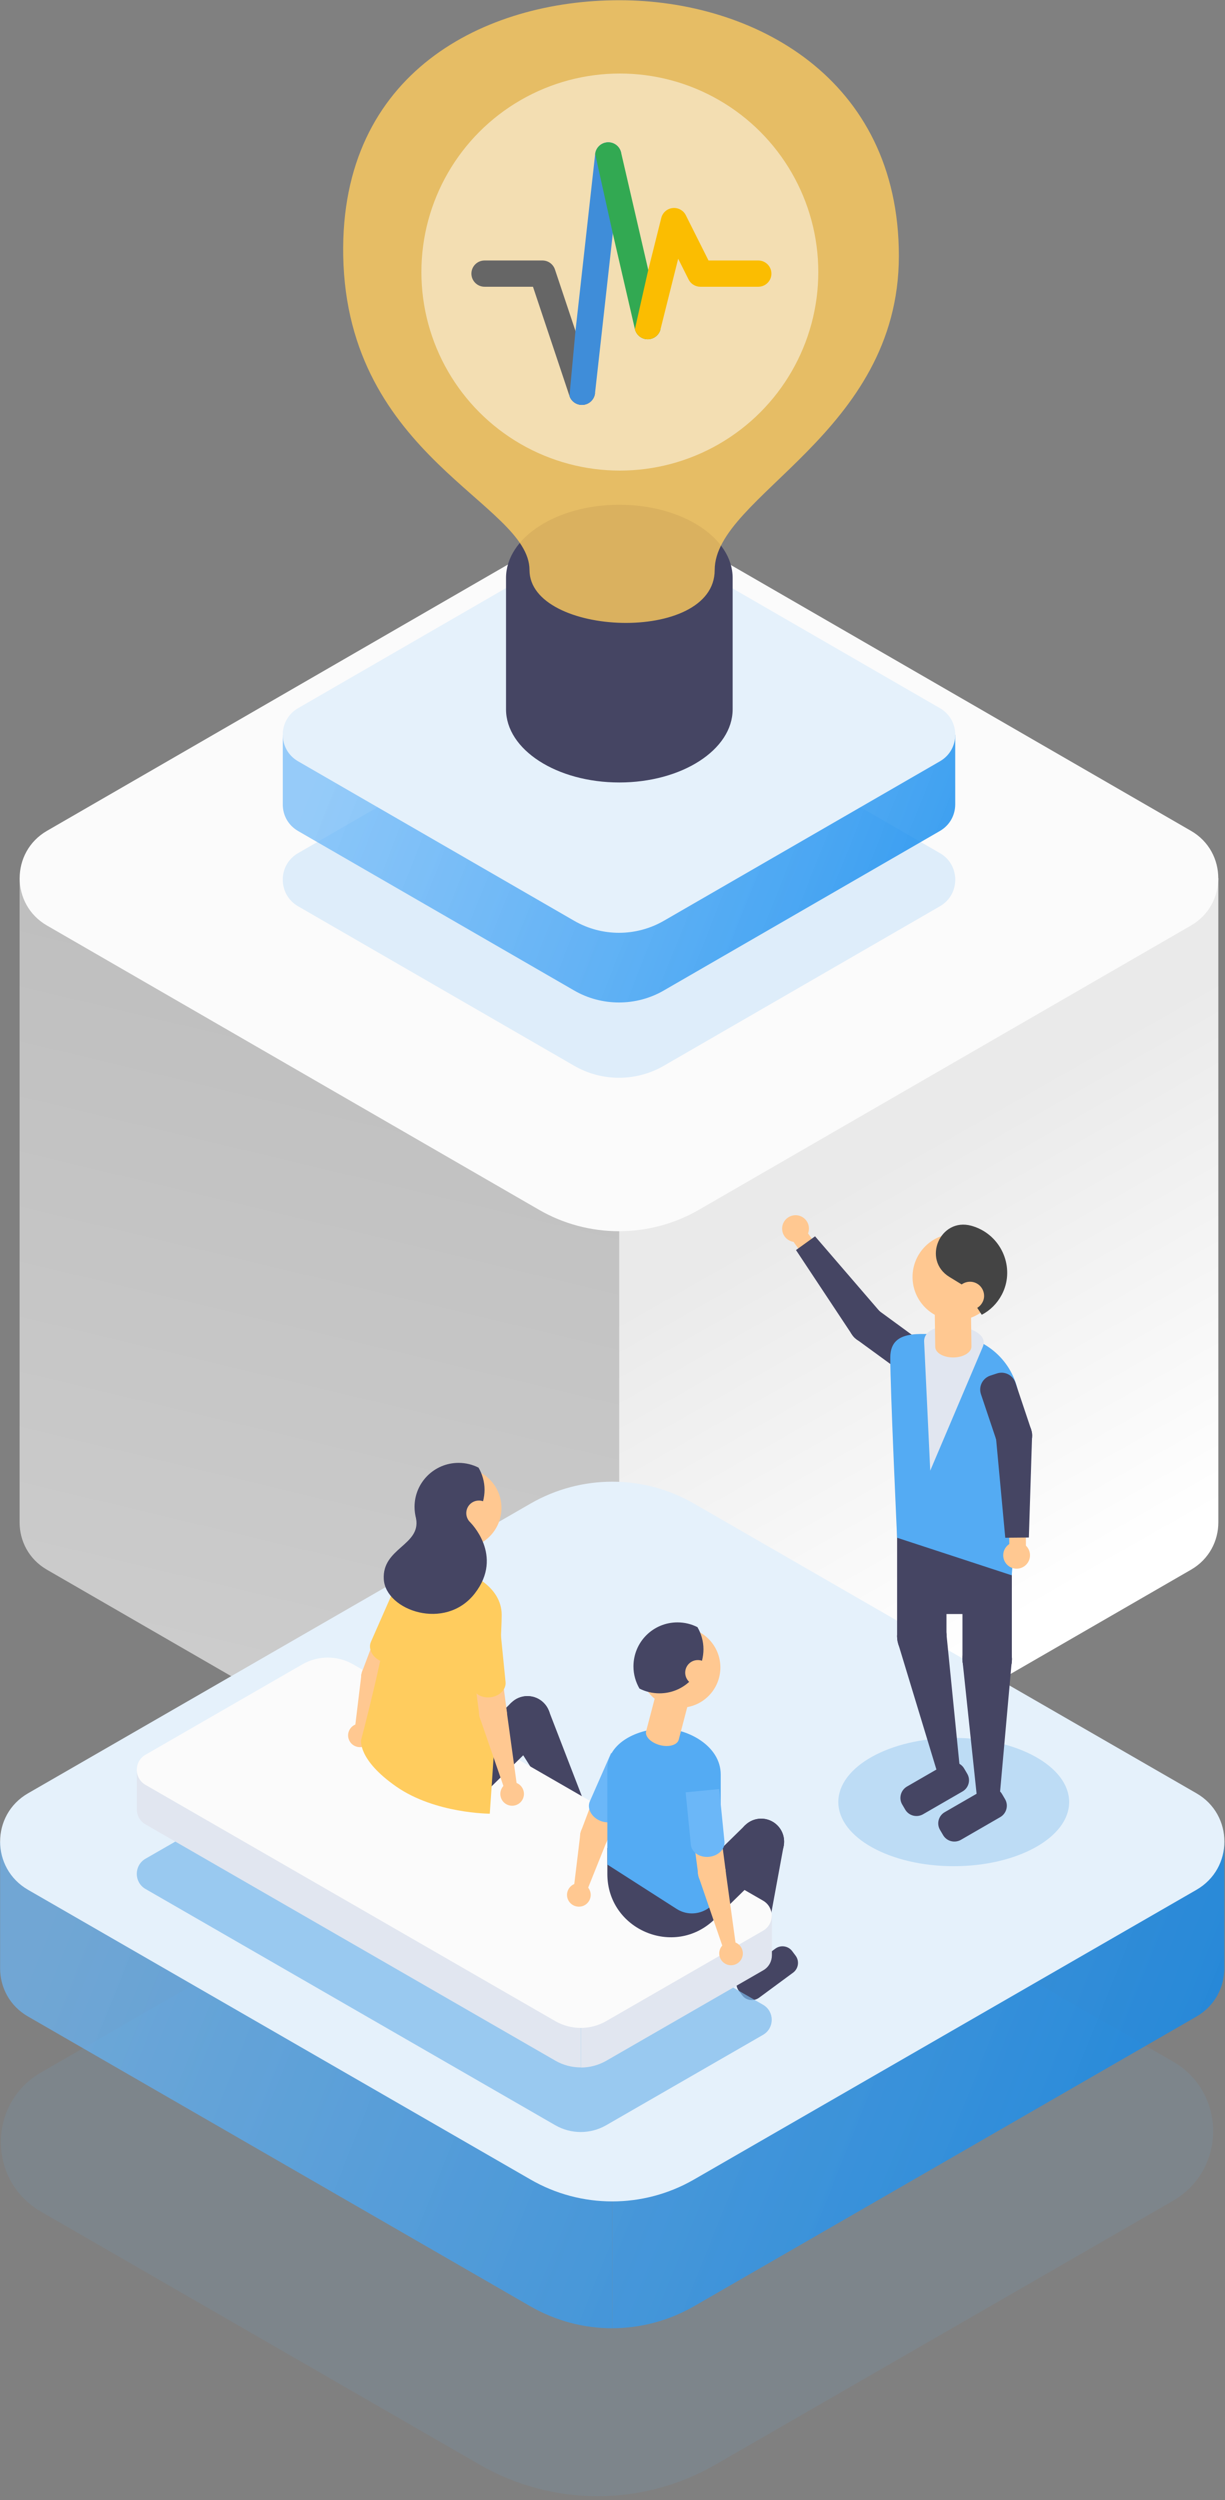 <?xml version="1.0" encoding="UTF-8"?>
<svg width="250px" height="510px" viewBox="0 0 250 510" version="1.1" xmlns="http://www.w3.org/2000/svg" xmlns:xlink="http://www.w3.org/1999/xlink">
    <rect x="0" y="0" width="250" height="510" fill="#808080" stroke="none"/>
    <!-- Generator: Sketch 55.2 (78181) - https://sketchapp.com -->
    <title>adspulse-flow-simple</title>
    <desc>Created with Sketch.</desc>
    <defs>
        <linearGradient x1="42.975%" y1="29.162%" x2="59.111%" y2="77.043%" id="linearGradient-1">
            <stop stop-color="#EAEAEA" offset="0%"></stop>
            <stop stop-color="#FFFFFF" offset="100%"></stop>
        </linearGradient>
        <linearGradient x1="55.255%" y1="12.948%" x2="45.653%" y2="80.681%" id="linearGradient-2">
            <stop stop-color="#EAEAEA" offset="0%"></stop>
            <stop stop-color="#FFFFFF" offset="100%"></stop>
        </linearGradient>
        <linearGradient x1="99.999%" y1="57.923%" x2="0%" y2="42.077%" id="linearGradient-3">
            <stop stop-color="#0B88EE" stop-opacity="0.8" offset="0%"></stop>
            <stop stop-color="#6BB7F8" stop-opacity="0.7" offset="100%"></stop>
        </linearGradient>
        <linearGradient x1="99.999%" y1="57.893%" x2="0%" y2="42.106%" id="linearGradient-4">
            <stop stop-color="#0B88EE" stop-opacity="0.8" offset="0%"></stop>
            <stop stop-color="#6BB7F8" stop-opacity="0.7" offset="100%"></stop>
        </linearGradient>
    </defs>
    <g id="Page-1" stroke="none" stroke-width="1" fill="none" fill-rule="evenodd">
        <g id="elements" transform="translate(-202, -2271)">
            <g id="adspulse-flow-simple" transform="translate(202, 2271)">
                <g id="Group" transform="translate(4, 107)" fill-rule="nonzero">
                    <g transform="translate(0, 0.069)" id="Shape">
                        <g transform="translate(0, 72.064)">
                            <path d="M138.647,199.075 L239.057,141.09 C242.779,138.942 244.64,135.188 244.64,131.434 L244.64,0.016 L122.328,70.648 L122.328,203.45 C127.958,203.45 133.589,202.002 138.647,199.075 Z" fill="url(#linearGradient-1)"></path>
                            <path d="M5.583,141.09 L105.993,199.075 C111.051,201.987 116.681,203.45 122.312,203.45 L122.312,70.648 L-2.27373675e-13,0.016 L-2.27373675e-13,131.434 C-2.27373675e-13,135.188 1.861,138.942 5.583,141.09 Z" fill="url(#linearGradient-2)" opacity="0.6"></path>
                        </g>
                        <path d="M5.583,81.736 L105.993,139.722 C116.093,145.56 128.547,145.56 138.647,139.722 L239.057,81.736 C246.485,77.441 246.485,66.703 239.057,62.424 L138.647,4.438 C128.547,-1.4 116.093,-1.4 105.993,4.438 L5.583,62.424 C-1.845,66.719 -1.845,77.457 5.583,81.736 Z" fill="#FBFBFB"></path>
                    </g>
                    <g transform="translate(53.601, 2.455)">
                        <path d="M3.229,75.421 L59.565,107.953 C65.228,111.23 72.21,111.23 77.888,107.953 L134.225,75.421 C138.392,73.019 138.392,66.989 134.225,64.587 L77.888,32.055 C72.226,28.778 65.244,28.778 59.565,32.055 L3.229,64.587 C-0.938,66.989 -0.938,73.003 3.229,75.421 Z" id="Shape" fill-opacity="0.2" fill="#6BB7F8"></path>
                        <path d="M68.711,95.052 C65.551,95.049 62.392,94.238 59.565,92.602 L3.229,60.069 C1.145,58.86 0.095,56.761 0.111,54.645 L0.111,40.423 L68.719,80.046 L137.342,40.423 L137.342,54.645 C137.342,56.761 136.293,58.86 134.209,60.069 L77.872,92.602 C75.041,94.24 71.876,95.052 68.711,95.052 Z" id="Combined-Shape" fill="url(#linearGradient-3)"></path>
                        <path d="M3.229,45.847 L59.565,78.38 C65.228,81.657 72.21,81.657 77.888,78.38 L134.225,45.847 C138.392,43.445 138.392,37.416 134.225,35.014 L77.888,2.482 C72.226,-0.795 65.244,-0.795 59.565,2.482 L3.229,35.014 C-0.938,37.416 -0.938,43.445 3.229,45.847 Z" id="Shape" fill="#E5F1FB"></path>
                    </g>
                </g>
                <g id="case-study-furniture" transform="translate(0, 161)" fill-rule="nonzero">
                    <g id="base" transform="translate(0, 141.12)">
                        <path d="M8.407,149.083 L97.876,200.661 C112.768,209.254 131.134,209.254 146.026,200.661 L239.362,146.86 C250.317,140.537 250.317,124.741 239.362,118.419 L149.894,66.841 C135.002,58.248 116.635,58.248 101.743,66.841 L8.407,120.642 C-2.571,126.965 -2.571,142.76 8.407,149.083 Z" id="Shape" fill-opacity="0.1" fill="#6BB7F8"></path>
                        <path d="M141.602,168.376 C136.437,171.34 130.694,172.822 124.95,172.845 L124.95,145.586 L249.854,73.58 L249.854,99.427 C249.854,103.249 247.954,107.093 244.156,109.27 L141.602,168.376 Z M5.721,109.247 C1.922,107.07 0.023,103.249 0.023,99.427 L0.023,73.58 L124.927,145.586 L124.927,172.845 C119.16,172.845 113.416,171.34 108.251,168.376 L5.721,109.247 Z" id="Combined-Shape" fill="url(#linearGradient-4)"></path>
                        <path d="M5.721,83.4 L108.275,142.505 C118.581,148.458 131.296,148.458 141.625,142.505 L244.179,83.4 C251.776,79.023 251.776,68.091 244.179,63.714 L141.625,4.609 C131.319,-1.343 118.604,-1.343 108.275,4.609 L5.721,63.714 C-1.876,68.091 -1.876,79.023 5.721,83.4 Z" id="Shape" fill="#E5F1FB"></path>
                    </g>
                    <g id="Group" transform="translate(159.575, 86.693)">
                        <ellipse id="Oval" fill="#BDDCF5" cx="35.065" cy="119.924" rx="23.554" ry="13.086"></ellipse>
                        <g transform="translate(23.392, 58.827)" fill="#454563">
                            <polygon id="Rectangle-path" points="0.463 2.247 18.505 2.247 18.505 22.743 0.463 22.743"></polygon>
                            <g transform="translate(8.338, 4.632)">
                                <path d="M12.854,59.522 L4.794,64.177 C3.52,64.895 1.899,64.478 1.158,63.205 L0.533,62.139 C-0.208,60.888 0.232,59.244 1.505,58.526 L9.565,53.871 C10.839,53.153 12.46,53.57 13.201,54.844 L13.827,55.909 C14.545,57.16 14.105,58.781 12.854,59.522 Z" id="Shape"></path>
                                <g transform="translate(5.095, 0)">
                                    <rect id="Rectangle-path" x="0.023" y="0.093" width="10.075" height="27.213"></rect>
                                    <ellipse id="Oval" cx="5.072" cy="27.306" rx="5.049" ry="5.026"></ellipse>
                                </g>
                                <g transform="translate(5.095, 22.234)">
                                    <path d="M0.046,5.558 L10.075,5.558 L7.458,34.81 C7.365,35.922 6.415,36.779 5.304,36.779 L5.304,36.779 C4.192,36.779 3.266,35.945 3.15,34.856 L0.046,5.558 Z" id="Shape"></path>
                                    <ellipse id="Oval" cx="5.072" cy="5.072" rx="5.049" ry="5.026"></ellipse>
                                </g>
                            </g>
                            <g>
                                <path d="M2.108,57.947 L10.167,53.292 C11.441,52.574 13.062,52.991 13.804,54.265 L14.429,55.33 C15.17,56.581 14.73,58.225 13.456,58.943 L5.396,63.598 C4.123,64.316 2.501,63.899 1.76,62.626 L1.135,61.56 C0.417,60.309 0.857,58.688 2.108,57.947 Z" id="Shape"></path>
                                <g>
                                    <rect id="Rectangle-path" x="0.116" y="0.116" width="10.075" height="27.213"></rect>
                                    <ellipse id="Oval" cx="5.165" cy="27.329" rx="5.049" ry="5.026"></ellipse>
                                </g>
                                <g transform="translate(0, 22.234)">
                                    <path d="M0.324,6.508 L10.191,4.632 L13.109,33.86 C13.225,34.972 12.46,35.991 11.372,36.2 L11.372,36.2 C10.283,36.408 9.218,35.76 8.894,34.717 L0.324,6.508 Z" id="Shape"></path>
                                    <ellipse id="Oval" transform="translate(5.162, 5.081) rotate(-89.936) translate(-5.162, -5.081) " cx="5.162" cy="5.081" rx="5.026" ry="5.049"></ellipse>
                                </g>
                            </g>
                        </g>
                        <g>
                            <path d="M4.887,3.312 L7.411,6.809 L7.319,12.391 C7.319,12.391 1.691,4.864 1.876,4.864 C2.061,4.864 4.887,3.312 4.887,3.312 Z" id="Shape" fill="#FFC891"></path>
                            <g transform="translate(13.665, 18.76)" fill="#454563">
                                <polygon id="Shape" points="1.552 6.763 5.929 0.787 16.513 8.523 12.159 14.498"></polygon>
                                <circle id="Oval" cx="3.729" cy="3.775" r="3.706"></circle>
                            </g>
                            <polygon id="Shape" fill="#454563" points="20.173 20.08 14.197 24.411 2.872 7.319 6.763 4.516"></polygon>
                            <path d="M20.404,20.358 C21.609,22.002 21.238,24.318 19.594,25.523 C17.949,26.727 15.61,26.356 14.406,24.712 C13.201,23.068 13.572,20.752 15.216,19.547 C16.861,18.343 19.2,18.714 20.404,20.358 Z" id="Shape" fill="#454563"></path>
                            <path d="M2.849,5.674 C1.343,5.721 0.069,4.516 0.046,3.011 C-3.74839049e-14,1.505 1.204,0.255 2.71,0.208 C4.215,0.162 5.489,1.366 5.512,2.872 C5.558,4.377 4.377,5.651 2.849,5.674 Z" id="Shape" fill="#FFC891"></path>
                        </g>
                        <ellipse id="Oval" fill="#FFC891" cx="35.528" cy="12.808" rx="8.87" ry="8.847"></ellipse>
                        <path d="M23.508,66.007 C23.508,66.007 22.095,35.482 22.118,29.205 C22.141,22.929 29.321,24.643 34.694,24.666 C40.067,24.689 46.367,28.626 48.081,35.667 C49.517,41.55 46.9,73.673 46.9,73.673 L23.508,66.007 Z" id="Shape" fill="#54ABF3"></path>
                        <path d="M29.02,25.916 C29.02,20.914 43.078,22.396 40.971,27.121 L30.271,52.319 L29.02,25.916 Z" id="Shape" fill="#E1E6F0"></path>
                        <path d="M31.174,18.621 L31.29,27.074 C31.313,28.302 32.98,29.251 35.018,29.228 C37.057,29.205 38.701,28.186 38.678,26.982 L38.562,18.528 L31.174,18.621 Z" id="Shape" fill="#FFC891"></path>
                        <path d="M40.183,2.918 C39.674,2.687 39.164,2.501 38.655,2.362 C32.285,0.602 28.534,9.334 34.185,12.808 L36.686,14.336 C37.705,13.595 39.141,13.572 40.206,14.429 C41.156,15.216 41.526,16.56 41.063,17.694 C40.808,18.32 40.368,18.806 39.859,19.107 L40.785,20.52 C42.476,19.64 43.912,18.25 44.885,16.398 C47.479,11.441 45.278,5.257 40.183,2.918 Z" id="Shape" fill="#444444"></path>
                        <g transform="translate(40.299, 32.193)">
                            <path d="M6.114,35.875 L6.068,31.544 L9.38,27.051 C9.38,27.051 9.588,36.431 9.449,36.339 C9.31,36.269 6.114,35.875 6.114,35.875 Z" id="Shape" fill="#FFC891"></path>
                            <g fill="#454563">
                                <path d="M10.584,11.789 L3.544,14.128 L0.324,4.539 C-0.208,2.965 0.648,1.274 2.223,0.741 L3.567,0.301 C5.142,-0.232 6.832,0.625 7.365,2.2 L10.584,11.789 Z" id="Shape"></path>
                                <circle id="Oval" cx="7.064" cy="12.97" r="3.706"></circle>
                            </g>
                            <polygon id="Shape" fill="#454563" points="3.381 13.364 10.746 13.294 10.098 33.768 5.281 33.814"></polygon>
                            <circle id="Oval" fill="#454563" cx="7.064" cy="12.97" r="3.706"></circle>
                            <circle id="Oval" fill="#FFC891" transform="translate(7.599, 37.392) rotate(-89.806) translate(-7.599, -37.392) " cx="7.599" cy="37.392" r="2.733"></circle>
                        </g>
                    </g>
                    <g id="Group" transform="translate(27.833, 137.403)">
                        <g transform="translate(122.287, 72.492)" fill="#454563" id="Shape">
                            <path d="M4.794,36.64 L11.742,31.521 C12.831,30.711 13.062,29.159 12.252,28.07 L11.557,27.144 C10.746,26.055 9.195,25.824 8.106,26.634 L1.158,31.753 C0.069,32.563 -0.162,34.115 0.648,35.204 L1.343,36.13 C2.131,37.219 3.682,37.45 4.794,36.64 Z"></path>
                            <g transform="translate(0.463, 0)">
                                <path d="M9.357,5.605 L0.069,4.887 L0.417,32.17 C0.44,33.212 1.227,34.069 2.27,34.138 L2.27,34.138 C3.289,34.208 4.215,33.513 4.4,32.517 L9.357,5.605 Z"></path>
                                <path d="M9.426,5.142 C9.612,2.571 7.689,0.324 5.118,0.116 C2.548,-0.069 0.301,1.853 0.093,4.424 C-0.093,6.994 1.83,9.241 4.4,9.449 C6.971,9.635 9.218,7.712 9.426,5.142 Z"></path>
                            </g>
                        </g>
                        <g transform="translate(75.039, 47.479)">
                            <path d="M17.509,32.633 L25.152,28.58 C26.356,27.955 26.82,26.449 26.171,25.245 L25.638,24.226 C25.013,23.021 23.508,22.581 22.303,23.207 L14.66,27.26 C13.456,27.885 12.993,29.39 13.641,30.595 L14.174,31.614 C14.823,32.795 16.328,33.258 17.509,32.633 Z" id="Shape" fill="#333333"></path>
                            <g fill="#454563">
                                <path d="M9.125,3.08 L0.834,7.342 L15.425,30.386 C15.981,31.266 17.115,31.568 18.042,31.104 L18.042,31.104 C18.945,30.641 19.362,29.553 18.991,28.603 L9.125,3.08 Z" id="Shape"></path>
                                <circle id="Oval" cx="4.771" cy="4.794" r="4.678"></circle>
                            </g>
                        </g>
                        <path d="M1.853,86.944 L85.485,135.14 C88.704,136.993 92.664,136.993 95.884,135.14 L127.891,116.705 C130.254,115.338 130.254,111.934 127.891,110.567 L44.259,62.371 C41.04,60.518 37.08,60.518 33.86,62.371 L1.853,80.783 C-0.51,82.15 -0.51,85.577 1.853,86.944 Z" id="Shape" fill-opacity="0.7" fill="#7AB8EB"></path>
                        <g transform="translate(0, 39.604)" id="Shape">
                            <g transform="translate(0, 22.929)" fill="#E1E6F0">
                                <path d="M95.907,59.453 L127.914,41.017 C129.096,40.345 129.698,39.141 129.698,37.937 L129.698,29.877 L90.719,52.342 L90.719,60.842 C92.502,60.842 94.286,60.379 95.907,59.453 Z"></path>
                                <path d="M1.853,11.233 L85.485,59.429 C87.083,60.356 88.889,60.819 90.696,60.819 L90.696,52.342 L0.093,0.116 L0.093,8.176 C0.093,9.357 0.672,10.561 1.853,11.233 Z"></path>
                            </g>
                            <path d="M1.853,26.102 L85.485,74.298 C88.704,76.151 92.664,76.151 95.884,74.298 L127.891,55.863 C130.254,54.496 130.254,51.092 127.891,49.725 L44.259,1.529 C41.04,-0.324 37.08,-0.324 33.86,1.529 L1.853,19.964 C-0.51,21.331 -0.51,24.735 1.853,26.102 Z" fill="#FBFBFB"></path>
                        </g>
                        <g transform="translate(108.39, 72.492)" fill="#454563">
                            <polygon id="Shape" points="22.396 8.129 15.842 1.459 0.116 16.861 9.542 20.705"></polygon>
                            <circle id="Oval" transform="translate(19.122, 4.794) rotate(-89.892) translate(-19.122, -4.794) " cx="19.122" cy="4.794" r="4.678"></circle>
                        </g>
                        <g transform="translate(60.68, 47.479)" fill="#454563" id="Shape">
                            <polygon points="22.419 8.129 15.842 1.459 0.139 16.884 9.565 20.728"></polygon>
                            <path d="M22.419,8.129 C24.272,6.323 24.295,3.358 22.466,1.529 C20.659,-0.301 17.694,-0.347 15.842,1.482 C13.989,3.289 13.966,6.253 15.795,8.083 C17.602,9.913 20.566,9.936 22.419,8.129 Z"></path>
                        </g>
                        <g transform="translate(87.778, 32.424)">
                            <path d="M30.155,60.773 L30.155,60.773 L30.155,46.159 L8.338,46.159 L8.338,51.462 C8.338,62.811 21.956,68.624 30.155,60.773 Z" id="Shape" fill="#454563"></path>
                            <g transform="translate(0, 26.634)" id="Shape">
                                <g transform="translate(2.779, 6.716)" fill="#FFC891">
                                    <polygon points="0.185 9.38 5.489 11.372 9.033 1.992 3.729 0"></polygon>
                                    <path d="M0.185,9.38 C-0.371,10.839 0.371,12.46 1.83,13.016 C3.289,13.572 4.933,12.831 5.466,11.372 C6.022,9.913 5.281,8.291 3.821,7.736 C2.386,7.18 0.741,7.921 0.185,9.38 Z"></path>
                                </g>
                                <g transform="translate(0, 14.128)" fill="#FFC891">
                                    <polygon points="8.268 3.914 2.826 2.524 1.251 15.541 3.381 16.096"></polygon>
                                    <path d="M8.361,3.659 C8.755,2.154 7.851,0.602 6.323,0.208 C4.817,-0.185 3.266,0.718 2.872,2.247 C2.478,3.752 3.381,5.304 4.91,5.697 C6.439,6.091 7.967,5.165 8.361,3.659 Z"></path>
                                    <path d="M1.691,12.715 C0.44,13.178 -0.208,14.568 0.255,15.795 C0.718,17.046 2.108,17.671 3.358,17.231 C4.609,16.768 5.257,15.378 4.794,14.151 C4.331,12.9 2.941,12.252 1.691,12.715 Z"></path>
                                </g>
                                <path d="M15.402,2.918 L11.071,12.761 C10.445,14.174 8.523,14.707 6.786,13.943 C5.049,13.178 4.146,11.418 4.771,10.005 L9.102,0.162 L15.402,2.918 Z" fill="#6BB7F8"></path>
                            </g>
                            <circle id="Oval" fill="#FFC891" cx="23.183" cy="9.334" r="8.222"></circle>
                            <path d="M22.442,58.572 C26.333,61.074 31.475,58.271 31.475,53.662 L31.475,31.174 C31.475,25.361 24.805,21.817 19.802,21.817 C14.799,21.817 8.338,24.527 8.338,30.132 C8.338,35.736 8.338,49.54 8.338,49.54 L22.442,58.572 Z" id="Shape" fill="#54ABF3"></path>
                            <path d="M24.897,16.467 L22.906,24.064 C22.628,25.152 20.891,25.662 19.061,25.175 C17.231,24.689 15.957,23.415 16.259,22.327 L18.25,14.73 L24.897,16.467 Z" id="Shape" fill="#FFC891"></path>
                            <path d="M22.651,0.139 C24.11,0.139 25.5,0.486 26.727,1.112 C27.491,2.432 27.955,3.984 27.955,5.628 C27.955,6.439 27.839,7.203 27.653,7.967 C27.376,7.875 27.098,7.828 26.796,7.828 C25.361,7.828 24.226,8.986 24.226,10.399 C24.226,11.14 24.55,11.812 25.036,12.275 C23.438,13.734 21.307,14.614 18.968,14.614 C17.509,14.614 16.12,14.267 14.892,13.641 C14.128,12.321 13.665,10.77 13.665,9.125 C13.665,4.146 17.671,0.139 22.651,0.139 Z" id="Shape" fill="#454563"></path>
                            <g transform="translate(24.318, 34.046)">
                                <g transform="translate(1.158, 6.716)" fill="#FFC891">
                                    <polygon id="Rectangle-path" transform="translate(3.558, 5.449) rotate(172.554) translate(-3.558, -5.449) " points="0.733 0.446 6.384 0.446 6.384 10.452 0.733 10.452"></polygon>
                                    <path d="M1.39,10.816 C1.598,12.368 3.011,13.456 4.563,13.248 C6.114,13.039 7.203,11.626 6.994,10.075 C6.786,8.523 5.373,7.434 3.821,7.643 C2.27,7.828 1.181,9.264 1.39,10.816 Z" id="Shape"></path>
                                </g>
                                <g transform="translate(2.316, 14.128)" fill="#FFC891">
                                    <polygon id="Shape" points="5.836 2.617 0.371 3.96 6.091 20.613 8.245 20.08"></polygon>
                                    <path d="M5.79,2.339 C5.42,0.834 3.891,-0.093 2.362,0.278 C0.834,0.648 -0.093,2.177 0.301,3.706 C0.672,5.211 2.2,6.137 3.729,5.767 C5.234,5.396 6.161,3.868 5.79,2.339 Z" id="Shape"></path>
                                    <circle id="Oval" cx="6.948" cy="19.501" r="2.409"></circle>
                                </g>
                                <path d="M6.855,0.093 L7.921,10.793 C8.083,12.321 6.67,13.734 4.771,13.919 C2.872,14.105 1.227,13.016 1.065,11.464 L0,0.764 L6.855,0.093 Z" id="Shape" fill="#6BB7F8"></path>
                            </g>
                        </g>
                        <g transform="translate(43.078, 0)">
                            <path d="M30.201,60.657 L30.201,60.657 L30.201,46.043 L8.384,46.043 L8.384,51.346 C8.361,62.695 21.979,68.508 30.201,60.657 Z" id="Shape" fill="#454563"></path>
                            <g transform="translate(0, 26.634)">
                                <g transform="translate(2.779, 6.485)" fill="#FFC891">
                                    <polygon id="Shape" points="0.208 9.496 5.512 11.488 9.056 2.108 3.752 0.116"></polygon>
                                    <circle id="Oval" transform="translate(2.875, 10.478) rotate(-89.89) translate(-2.875, -10.478) " cx="2.875" cy="10.478" r="2.826"></circle>
                                </g>
                                <g transform="translate(0, 14.128)" fill="#FFC891" id="Shape">
                                    <polygon points="8.315 3.798 2.849 2.409 1.274 15.425 3.405 15.981"></polygon>
                                    <path d="M8.384,3.544 C8.778,2.038 7.875,0.486 6.346,0.093 C4.841,-0.301 3.289,0.602 2.895,2.131 C2.501,3.659 3.405,5.188 4.933,5.582 C6.462,5.975 7.99,5.049 8.384,3.544 Z"></path>
                                    <path d="M1.714,12.599 C0.463,13.062 -0.185,14.452 0.278,15.68 C0.741,16.93 2.131,17.556 3.381,17.115 C4.632,16.652 5.281,15.263 4.817,14.035 C4.354,12.784 2.965,12.136 1.714,12.599 Z"></path>
                                </g>
                                <path d="M15.425,2.802 L11.094,12.646 C10.468,14.058 8.546,14.591 6.809,13.827 C5.072,13.062 4.169,11.302 4.794,9.889 L9.125,0.046 L15.425,2.802 Z" id="Shape" fill="#FFCC5E"></path>
                            </g>
                            <circle id="Oval" fill="#FFC891" cx="23.207" cy="9.218" r="8.222"></circle>
                            <path d="M29.043,71.589 C29.043,71.589 31.475,36.871 31.475,31.035 C31.475,25.198 24.805,21.678 19.802,21.678 C14.799,21.678 8.338,24.388 8.338,29.993 C8.338,35.597 2.779,56.581 2.779,56.581 C2.779,56.581 2.084,60.587 9.982,66.076 C17.926,71.589 29.043,71.589 29.043,71.589 Z" id="Shape" fill="#FFCC5E"></path>
                            <path d="M24.921,16.351 L22.929,23.948 C22.651,25.036 20.914,25.546 19.084,25.059 C17.254,24.573 15.981,23.299 16.282,22.211 L18.273,14.614 L24.921,16.351 Z" id="Shape" fill="#FFC891"></path>
                            <path d="M22.674,0.023 C24.133,0.023 25.523,0.371 26.75,0.996 C27.514,2.316 27.978,3.868 27.978,5.512 C27.978,6.323 27.862,7.087 27.677,7.851 C27.399,7.759 27.121,7.712 26.82,7.712 C25.384,7.712 24.249,8.87 24.249,10.283 C24.249,11.024 24.573,11.696 25.059,12.159 C23.461,13.618 21.331,14.498 18.991,14.498 C17.532,14.498 16.143,14.151 14.915,13.526 C14.151,12.205 13.688,10.654 13.688,9.009 C13.688,4.03 17.718,0.023 22.674,0.023 Z" id="Shape" fill="#454563"></path>
                            <g transform="translate(24.318, 33.814)">
                                <g transform="translate(1.158, 6.948)" fill="#FFC891">
                                    <polygon id="Rectangle-path" transform="translate(3.585, 5.34) rotate(172.554) translate(-3.585, -5.34) " points="0.759 0.337 6.41 0.337 6.41 10.343 0.759 10.343"></polygon>
                                    <path d="M1.413,10.7 C1.621,12.252 3.034,13.34 4.586,13.132 C6.137,12.923 7.226,11.511 7.018,9.959 C6.809,8.407 5.396,7.319 3.845,7.527 C2.293,7.736 1.204,9.148 1.413,10.7 Z" id="Shape"></path>
                                </g>
                                <g transform="translate(2.548, 14.359)" fill="#FFC891" id="Shape">
                                    <polygon points="5.628 2.501 0.162 3.868 5.906 20.497 8.037 19.964"></polygon>
                                    <path d="M5.582,2.247 C5.211,0.741 3.682,-0.185 2.154,0.185 C0.625,0.556 -0.301,2.084 0.093,3.613 C0.463,5.118 1.992,6.045 3.52,5.674 C5.026,5.281 5.952,3.752 5.582,2.247 Z"></path>
                                    <path d="M4.933,17.787 C4.053,18.783 4.146,20.312 5.142,21.192 C6.137,22.072 7.666,21.979 8.546,20.983 C9.426,19.987 9.334,18.459 8.338,17.579 C7.342,16.699 5.813,16.791 4.933,17.787 Z"></path>
                                </g>
                                <path d="M6.879,0.208 L7.944,10.909 C8.106,12.437 6.693,13.85 4.794,14.035 C2.895,14.22 1.251,13.132 1.089,11.58 L0.023,0.88 L6.879,0.208 Z" id="Shape" fill="#FFCC5E"></path>
                            </g>
                            <path d="M25.036,12.136 C25.036,12.136 32.008,18.899 25.986,26.658 C19.964,34.416 7.782,30.132 7.411,23.762 C7.041,17.393 14.962,16.861 14.012,11.418 C13.062,5.975 25.036,12.136 25.036,12.136 Z" id="Shape" fill="#454563"></path>
                        </g>
                    </g>
                </g>
                <g id="Lamp-Logo" transform="translate(70, 0)" fill-rule="nonzero">
                    <g id="Lamp">
                        <path d="M56.395,102.973 C43.624,102.973 33.27,109.658 33.27,117.899 L33.27,144.698 C33.27,152.94 43.624,159.625 56.395,159.625 C69.166,159.625 79.52,152.94 79.52,144.698 L79.52,117.899 C79.52,109.658 69.166,102.973 56.395,102.973 Z" id="Shape" fill="#454563"></path>
                        <path d="M38.062,116.283 C38.062,102.706 0.816,93.338 0.044,52.205 C-0.653,14.63 29.102,0.044 56.395,0.044 C83.703,0.044 113.443,15.845 113.443,52.205 C113.443,88.565 75.856,101.105 75.856,116.283 C75.856,131.462 38.062,129.861 38.062,116.283 Z" id="Shape" fill-opacity="0.8" fill="#FFCC5E"></path>
                    </g>
                </g>
                <g id="Pulse-Lamp" transform="translate(86, 15)">
                    <circle id="Oval-2" fill-opacity="0.5" fill="#FFFFFF" cx="40.5" cy="40.5" r="40.5"></circle>
                    <g id="Pulse" transform="translate(10.205, 14.031)">
                        <path d="M25.227,51.193 C25.088,52.444 24.094,53.427 22.84,53.561 C22.746,53.569 22.649,53.575 22.555,53.575 C21.411,53.575 20.377,52.849 20.012,51.743 L12.565,29.466 L3.785,29.466 C3.777,29.466 3.768,29.466 3.76,29.466 L2.685,29.466 C1.202,29.466 0,28.267 0,26.787 C0,25.308 1.202,24.109 2.685,24.109 L3.76,24.109 L14.501,24.109 C15.659,24.109 16.682,24.848 17.047,25.941 L21.239,38.48 L25.227,51.193 Z" id="Icon" fill="#666666"></path>
                        <path d="M28.858,18.604 L25.227,51.193 C25.088,52.444 24.094,53.427 22.84,53.561 C22.746,53.569 22.649,53.575 22.555,53.575 C21.411,53.575 20.377,52.849 20.012,51.743 L21.239,38.48 L25.259,2.384 C25.404,1.087 26.465,0.08 27.773,0.005 C29.083,-0.075 30.249,0.803 30.547,2.076 L28.858,18.604 Z" id="Icon" fill="#3F8DD9"></path>
                        <path d="M38.59,38.153 C38.289,39.345 37.215,40.181 35.985,40.181 L35.961,40.181 C34.718,40.17 33.649,39.313 33.367,38.108 L28.858,18.604 L25.259,2.384 C25.404,1.087 26.465,0.08 27.773,0.005 C29.083,-0.075 30.249,0.803 30.547,2.076 L36.09,26.043 L38.59,38.153 Z" id="Icon" fill="#32A952"></path>
                        <path d="M46.727,29.466 C45.709,29.466 44.78,28.895 44.323,27.987 L42.199,23.75 L38.59,38.153 C38.289,39.345 37.215,40.181 35.985,40.181 L35.961,40.181 C34.718,40.17 33.649,39.313 33.367,38.108 L36.09,26.043 L38.751,15.424 C39.025,14.336 39.946,13.533 41.063,13.41 C42.191,13.294 43.255,13.873 43.759,14.875 L48.387,24.109 L57.469,24.109 L58.543,24.109 C60.026,24.109 61.228,25.308 61.228,26.787 C61.228,27.086 61.179,27.373 61.089,27.641 C60.732,28.702 59.727,29.466 58.543,29.466 L57.469,29.466 C57.46,29.466 57.452,29.466 57.443,29.466 L46.727,29.466 Z" id="Icon" fill="#FBBD01"></path>
                    </g>
                </g>
            </g>
        </g>
    </g>
</svg>